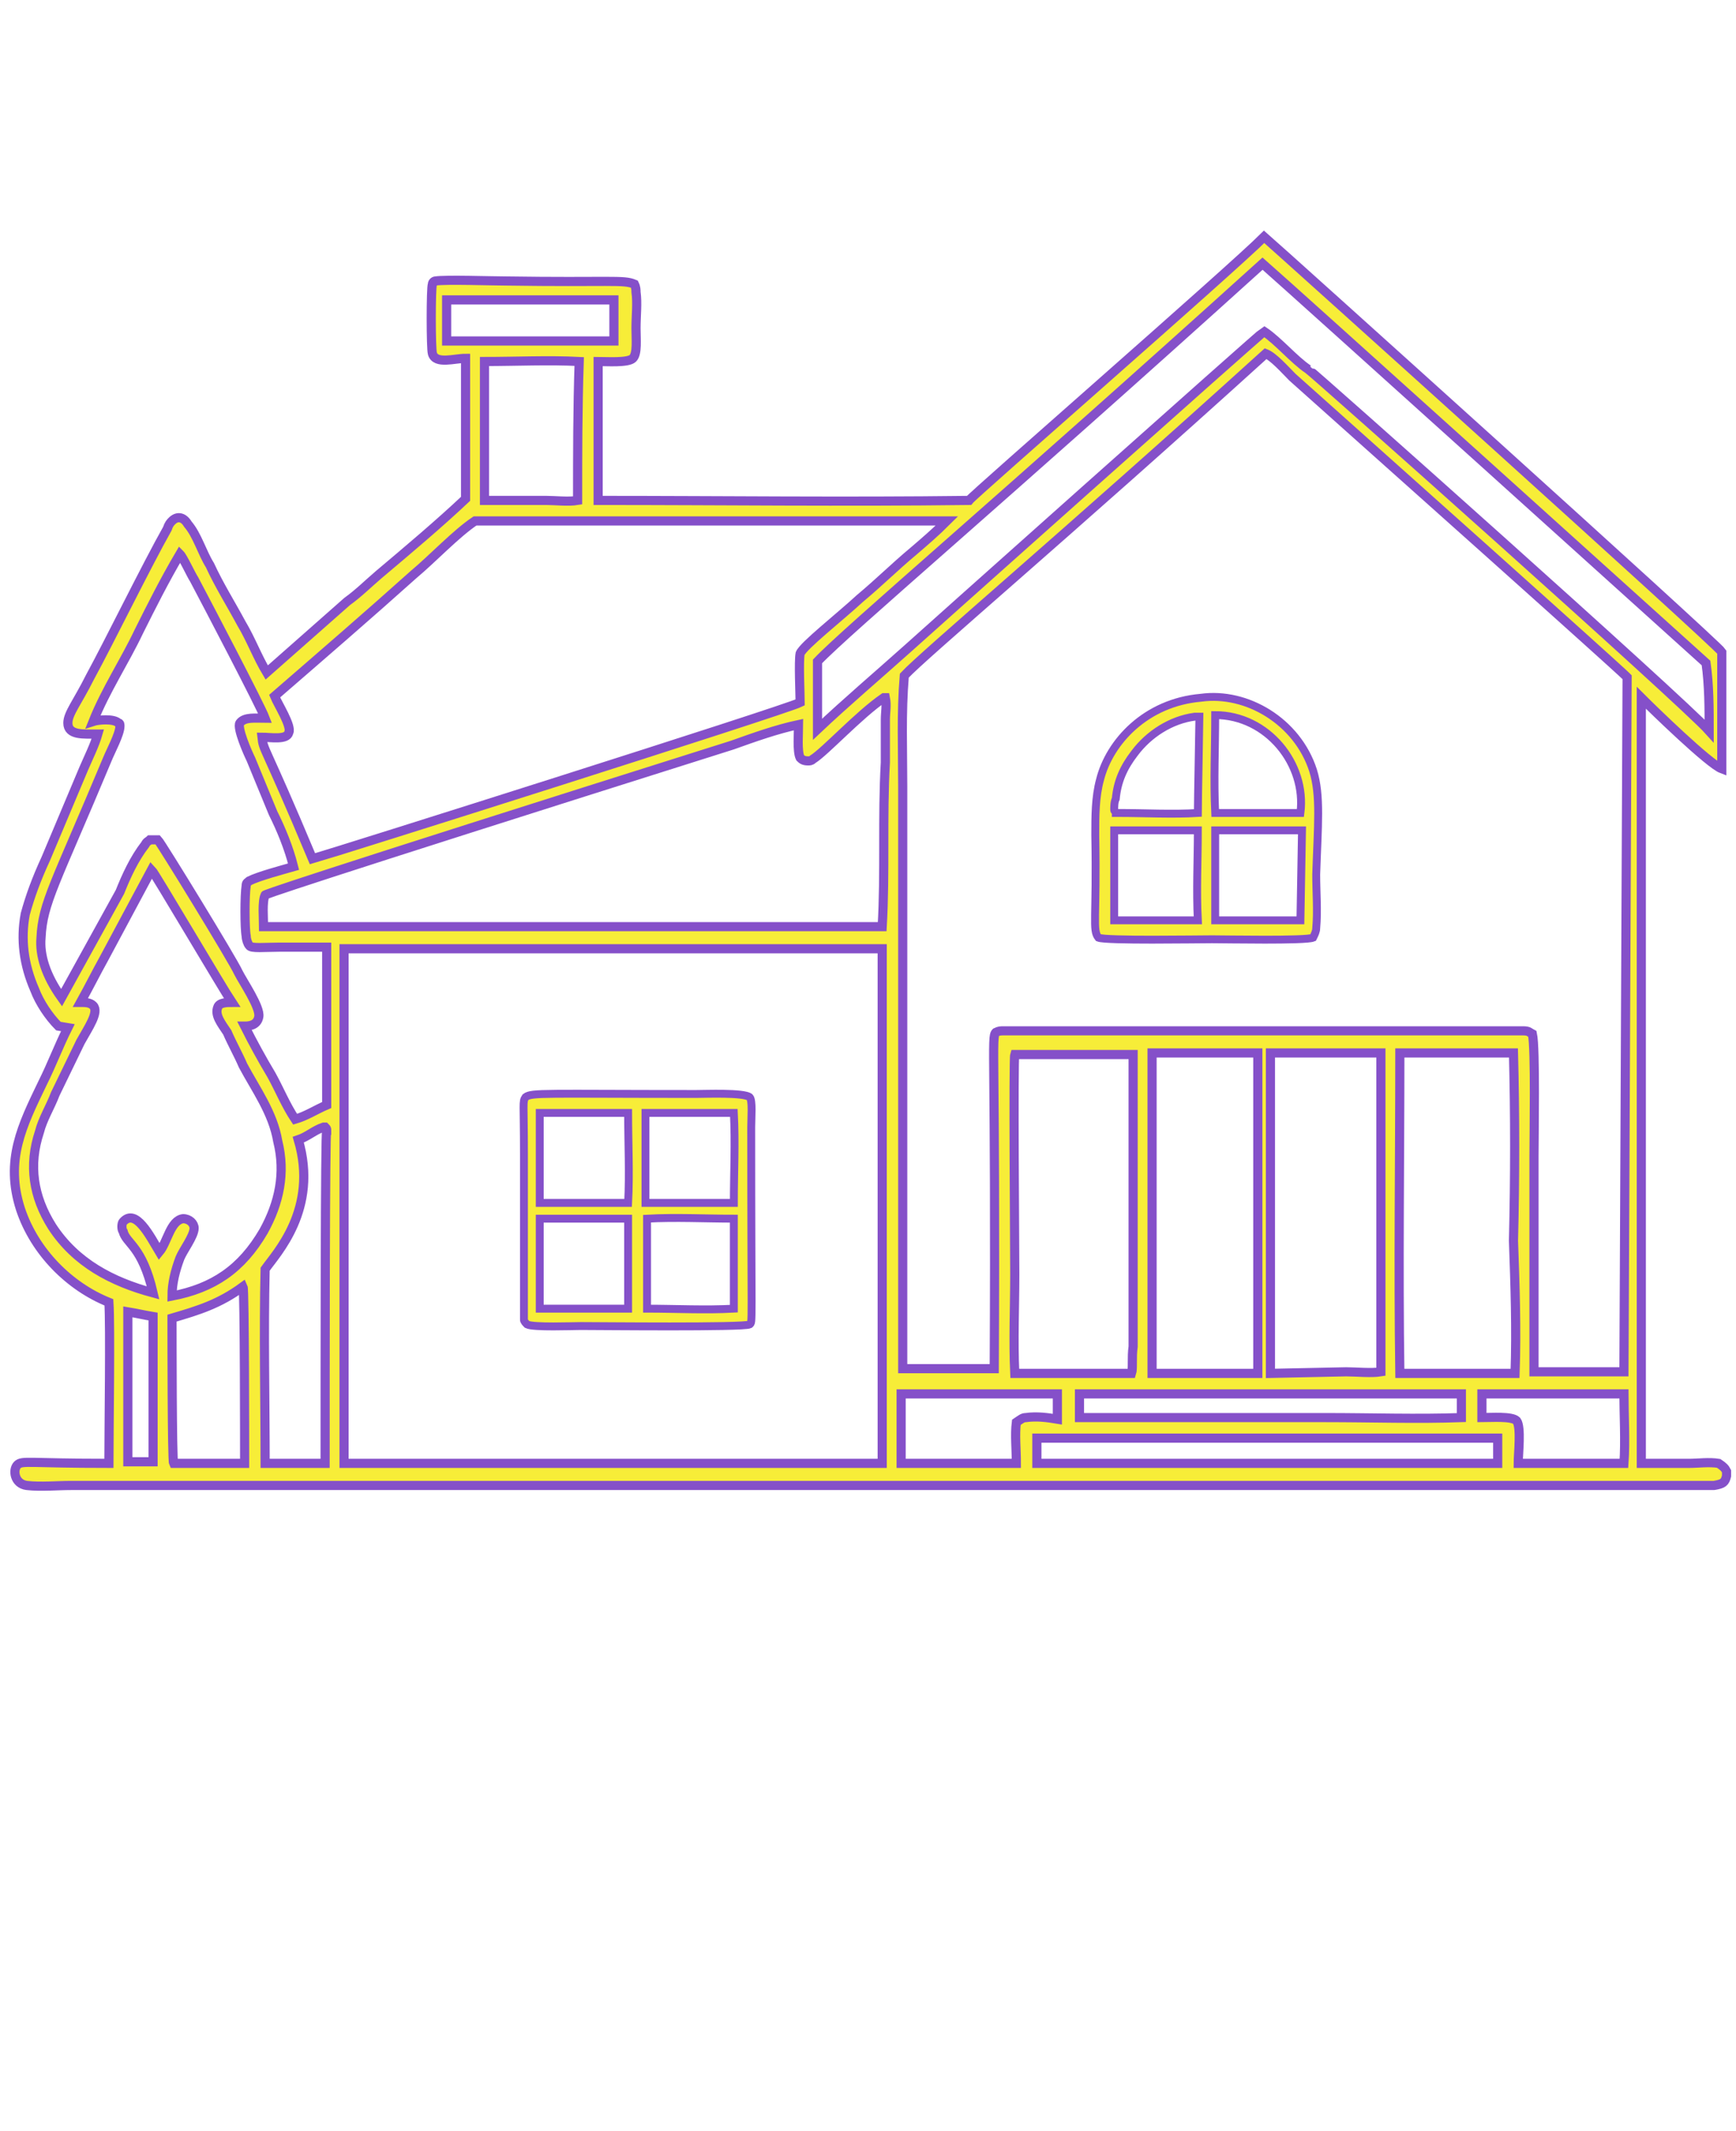 <?xml version="1.0" encoding="utf-8"?>
<!-- Generator: Adobe Illustrator 26.2.1, SVG Export Plug-In . SVG Version: 6.00 Build 0)  -->
<svg version="1.1" id="Layer_1" xmlns="http://www.w3.org/2000/svg" xmlns:xlink="http://www.w3.org/1999/xlink" x="0px" y="0px"
	 viewBox="0 0 110 135" style="enable-background:new 0 0 110 135;" xml:space="preserve">
<style type="text/css">
	.st0{fill:#F7ED38;stroke:#8550C9;stroke-width:0.58;stroke-miterlimit:10;}
	.st1{fill:#F7ED38;stroke:#8550C9;stroke-width:0.5;stroke-miterlimit:10;}
</style>
<path class="st0" d="M80.1,15C78,17.1,61.7,31.3,61.4,31.7c-7.9,0.1-15.7,0-23.5,0v-8.8c0.5,0,1.9,0.1,2.2-0.2
	c0.3-0.3,0.2-1.2,0.2-1.9c0-0.8,0.1-1.6,0-2.3c0-0.1,0-0.3-0.1-0.5c-0.7-0.3-1.5-0.1-8.2-0.2c-0.8,0-3.8-0.1-4.4,0
	c-0.1,0-0.2,0.1-0.2,0.2c-0.1,0.2-0.1,4.1,0,4.4c0.2,0.7,1.4,0.3,2.1,0.3v8.9c-1.7,1.6-3.6,3.2-5.5,4.8c-0.7,0.6-1.3,1.2-2,1.7
	c-1.7,1.5-3.4,3-5.1,4.5c-0.6-1-1-2.1-1.6-3.1c-0.7-1.3-1.4-2.4-2-3.7c-0.5-0.8-0.8-1.9-1.4-2.6c-0.3-0.5-0.7-0.5-1-0.2
	c-0.1,0.1-0.2,0.2-0.3,0.5c-1.3,2.3-3.7,7.2-4.9,9.4c-0.8,1.6-1.4,2.3-1.4,2.9c0,0.8,1,0.7,1.9,0.7c-0.2,0.7-0.6,1.5-0.9,2.2
	l-2.4,5.7c-0.6,1.3-1,2.4-1.3,3.5c-0.3,1.6-0.1,3.2,0.6,4.8c0.3,0.8,0.9,1.7,1.5,2.3l0.6,0.1c-0.6,1.2-1,2.3-1.6,3.5
	c-1.3,2.7-2.4,4.9-1.4,8c0.9,2.7,3.1,4.9,5.6,5.9c0.1,1.5,0,8.1,0,10.2c-5.1,0-5.5-0.2-5.8,0.1c-0.3,0.3-0.2,1.2,0.6,1.3
	c0.9,0.1,1.9,0,2.8,0c105.1,0,104.1,0,104.1,0c0.6-0.1,0.7-0.2,0.8-0.6v-0.3c-0.1-0.2-0.2-0.3-0.5-0.5c-0.6-0.1-1.3,0-1.9,0H104
	V44.2c0.8,0.8,4.3,4.2,5.1,4.5v-7.4C108.8,40.8,80.8,15.6,80.1,15L80.1,15z M28.3,21.6c0-0.8,0-1.7,0-2.6h10.6c0,0.8,0,1.7,0,2.6
	C35.4,21.6,31.9,21.6,28.3,21.6L28.3,21.6z M36.6,31.7c-0.6,0.1-1.4,0-2,0h-3.9v-8.8c2,0,4.1-0.1,6,0C36.6,25.9,36.6,28.8,36.6,31.7
	z M17.4,44.1c3-2.6,5.9-5.1,8.8-7.7c1.2-1,2.7-2.6,3.9-3.4H60c-0.7,0.7-1.4,1.3-2.1,1.9c-1.2,1-2.2,2-3.4,3c-1.3,1.2-3.6,3-3.8,3.5
	c-0.1,0.5,0,2.6,0,3.1c-1,0.5-29.8,9.6-30.9,9.9c-3.1-7.4-3.1-6.8-3.2-7.7c0.5,0,1.6,0.2,1.7-0.3C18.5,46,17.6,44.6,17.4,44.1
	L17.4,44.1z M3.9,63.2c-1-1.4-1.4-2.7-1.3-3.8c0.1-2.2,0.9-3.4,4.2-11.3c0.2-0.5,0.8-1.6,0.8-2.1c0-0.1,0-0.2-0.1-0.2
	c-0.3-0.3-1.3-0.2-1.6-0.1c0.8-2,2-3.8,2.9-5.7c0.8-1.6,1.6-3.2,2.6-4.9c0.2,0.2,0.7,1.3,0.9,1.6c0.9,1.7,4.2,8,4.5,8.8
	c-0.6,0-1.3-0.1-1.6,0.3c-0.2,0.3,0.5,1.9,0.7,2.3c0.5,1.2,0.9,2.2,1.4,3.4c0.5,1,1,2.2,1.3,3.4c-0.7,0.2-2.2,0.6-2.8,0.9
	c-0.1,0.1-0.2,0.1-0.2,0.3c-0.1,0.6-0.1,2.7,0,3.2c0,0.2,0.1,0.5,0.2,0.6c0.1,0.2,1,0.1,1.9,0.1c1,0,2,0,3,0V70
	c-0.7,0.3-1.3,0.7-2,0.9c-0.6-0.9-1-1.9-1.5-2.8c-0.6-1-1.2-2.1-1.7-3.1c0.2,0,0.8,0,0.9-0.6s-1-2.2-1.3-2.8
	c-0.3-0.7-4.9-8.2-5.1-8.4c-0.1,0-0.3,0-0.5,0c-0.1,0.1-0.2,0.1-0.3,0.3c-0.7,0.9-1.2,2-1.6,3L3.9,63.2z M9.7,92.6
	c-0.6,0-1.2,0-1.6,0v-9.5c0.6,0.1,1,0.2,1.6,0.3V92.6z M15.5,92.7h-4.5c-0.1-0.2-0.1-8.2-0.1-9.2c1.7-0.5,3-0.9,4.5-2
	C15.5,81.7,15.5,91.7,15.5,92.7L15.5,92.7z M10.9,82.1c0-0.8,0.2-1.6,0.5-2.4c0.2-0.5,0.9-1.4,0.9-1.9c0-0.3-0.3-0.6-0.7-0.6
	c-0.8,0.1-1,1.5-1.5,2.1c-0.6-1-1.5-2.8-2.3-1.9c-0.1,0.1-0.1,0.5,0,0.6C8,78.8,9,78.9,9.7,81.9c-2.6-0.7-4.9-1.9-6.4-4.2
	c-1.2-1.9-1.5-3.9-0.8-6c0.2-0.8,0.7-1.6,1-2.4L5.1,66c0.5-0.9,1.2-1.9,0.8-2.3c-0.2-0.2-0.5-0.2-0.8-0.2c0.5-0.9,1-1.9,1.5-2.8
	l3-5.6c0.2,0.2,4.5,7.5,5.1,8.4c-0.3,0-0.8,0-0.9,0.3c-0.2,0.5,0.2,1,0.6,1.6c0.3,0.7,0.7,1.4,1,2.1c0.8,1.5,1.9,3,2.2,4.8
	c0.5,2,0.1,3.9-0.9,5.7C15.3,80.4,13.5,81.6,10.9,82.1L10.9,82.1z M20.6,92.7h-3.8c0-4.1-0.1-8.2,0-12.3c0.7-1,3.4-3.8,2.1-8.2
	c0.6-0.2,1-0.6,1.6-0.8h0.1c0.1,0.1,0.1,0.1,0.1,0.2C20.6,71.6,20.6,87,20.6,92.7L20.6,92.7z M55.9,92.7c-0.3,0-34.1,0-34.1,0V60.1
	c1.2,0,34.1,0,34.1,0S55.9,90,55.9,92.7L55.9,92.7z M55.9,58.7H16.7c0-0.5-0.1-1.6,0.1-2c-0.1,0,1.4-0.6,29.6-9.5
	c1.4-0.5,2.8-1,4.2-1.3c0,0.5-0.1,1.7,0.1,2.1c0.1,0.1,0.2,0.2,0.5,0.2c0.1,0,0.2,0,0.3-0.1c0.8-0.5,2.9-2.8,4.5-3.9h0.1
	c0.1,0.5,0,0.9,0,1.4v2.7C55.9,51.8,56.1,55.2,55.9,58.7L55.9,58.7z M65,89.8c-0.2,0-0.3,0.1-0.6,0.3c-0.1,0.8,0,1.7,0,2.6
	c-2.4,0-4.9,0-7.3,0c0-1.5,0-3,0-4.4H67v1.6C66.4,89.8,65.7,89.7,65,89.8L65,89.8z M71.7,87h-0.1c-2.4,0-4.9,0-7.3,0
	c-0.1-2.1,0-4.2,0-6.3c0-1.5-0.1-13.6,0-13.9h0.2c2.4,0,4.9,0,7.3,0V81v4.3C71.7,86,71.8,86.7,71.7,87L71.7,87z M92.6,88.3
	c0,0.5,0,1,0,1.5c-2.8,0.1-5.7,0-8.6,0H68.4v-1.5H92.6z M73,66.7c5.1,0,5.2,0,6.7,0V87c-0.7,0,2.6,0-6.7,0V66.7z M80.5,87V66.7h7
	v20.2c-0.6,0.1-1.6,0-2.2,0L80.5,87z M96,87c-2.4,0-4.9,0-7.3,0c-0.1-6.7,0-13.6,0-20.3h7.2c0.1,3.9,0.1,7.9,0,11.9
	C96,81.4,96.1,84.2,96,87L96,87z M94.9,92.7c0,0-26,0-29.2,0c0-0.6,0-1,0-1.6c2.2,0,29.2,0,29.2,0C94.9,91.7,94.9,92.1,94.9,92.7
	L94.9,92.7z M102.9,92.7h-6.7c0-0.6,0.2-2.3-0.1-2.7c-0.3-0.3-1.6-0.2-2.2-0.2v-1.5h9C102.9,89.6,103,91.3,102.9,92.7L102.9,92.7z
	 M102.9,86.9h-5.7V73.2c0-1.2,0.1-6.8-0.1-7.7c-0.2-0.1-0.2-0.2-0.6-0.2c-0.5,0-32.9,0-32.9,0c-0.2,0-0.3,0-0.5,0.1
	c-0.3,0.3,0,1.4-0.1,21.3c-2,0-3.8,0-5.8,0c0-3,0-6.1,0-9.2V60.6V49.8c0-2.3-0.1-4.6,0.1-7c1.2-1.3,10.1-8.8,22.9-20.4
	c0.5,0.2,1.2,1,1.7,1.5c21.3,19,21.1,18.9,21.2,19L102.9,86.9z M108.3,46.3c-1.7-1.9-25.3-22.9-25.4-22.9C82,22.8,81,21.6,80.1,21
	c-0.2,0.1-22.5,20-22.6,20.1c-1.9,1.7-3.9,3.4-5.7,5.1c0-1.4,0-2.9,0-4.3c1.9-2,11.5-10.1,28.2-25.2C81.5,18,108.1,42,108.1,42
	C108.3,43.4,108.3,44.9,108.3,46.3L108.3,46.3z"/>
<path class="st1" d="M47.5,69.5c-0.4-0.3-2.8-0.2-3.4-0.2c-9.6,0-10.4-0.1-10.8,0.2c-0.2,0.3-0.1,0.3-0.1,3.6c0,11,0,10.2,0,10.5
	c0,0.1,0.1,0.2,0.2,0.3c0.4,0.2,2.9,0.1,3.4,0.1c1.2,0,10.3,0.1,10.7-0.1c0.2-0.2,0.1,0.5,0.1-12.5C47.6,70.8,47.7,69.7,47.5,69.5
	L47.5,69.5z M34.2,82.9c0-1.9,0-3.8,0-5.7c1.4,0,3.1,0,5.6,0v5.7C39.1,82.9,35.6,82.9,34.2,82.9L34.2,82.9z M39.8,76.2
	c-1.9,0-3.7,0-5.6,0v-5.7h5.6C39.8,72.4,39.9,74.3,39.8,76.2L39.8,76.2z M46.5,82.9c-1.8,0.1-3.7,0-5.5,0v-5.7c1.8-0.1,3.7,0,5.5,0
	C46.5,79.1,46.5,81,46.5,82.9L46.5,82.9z M46.5,76.2h-5.6c0-1.9,0-3.8,0-5.7c1.9,0,3.7,0,5.6,0C46.6,72.4,46.5,74.3,46.5,76.2
	L46.5,76.2z"/>
<path class="st1" d="M83.2,48.8c-1-3.1-4.2-5-7.1-4.6c-3.5,0.3-5.8,2.8-6.4,5.2c-0.3,1.1-0.3,2.3-0.3,3.5c0.1,5.3-0.2,6,0.2,6.5
	c0.5,0.2,6.2,0.1,7.2,0.1c0.9,0,5.9,0.1,6.4-0.1c0.1-0.2,0.2-0.4,0.2-0.6c0.1-1.1,0-2.3,0-3.4C83.5,52.3,83.7,50.4,83.2,48.8
	L83.2,48.8z M75.9,58.3c-0.2,0-5.3,0-5.3,0v-5.7c1.8,0,3.5,0,5.3,0C75.9,54.5,75.8,56.4,75.9,58.3L75.9,58.3z M75.9,51.5
	c-1.6,0.1-3.4,0-5,0c-0.1,0-0.1,0-0.2,0c0-0.1-0.1-0.1-0.1-0.2c0-0.2,0-0.5,0.1-0.7c0.1-1.1,0.5-2,1.2-2.9c0.9-1.2,2.3-2.1,3.8-2.3
	c0.1,0,0.2,0,0.3,0C76,45.8,75.9,50.7,75.9,51.5L75.9,51.5z M82.4,58.3H77c0-1.9,0-3.8,0-5.7c1.8,0,3.6,0,5.5,0L82.4,58.3z
	 M82.4,51.5c-1.8,0-3.6,0-5.4,0c-0.1-2.1,0-4.1,0-6.2C80.3,45.3,82.8,48.4,82.4,51.5L82.4,51.5z"/>
</svg>
